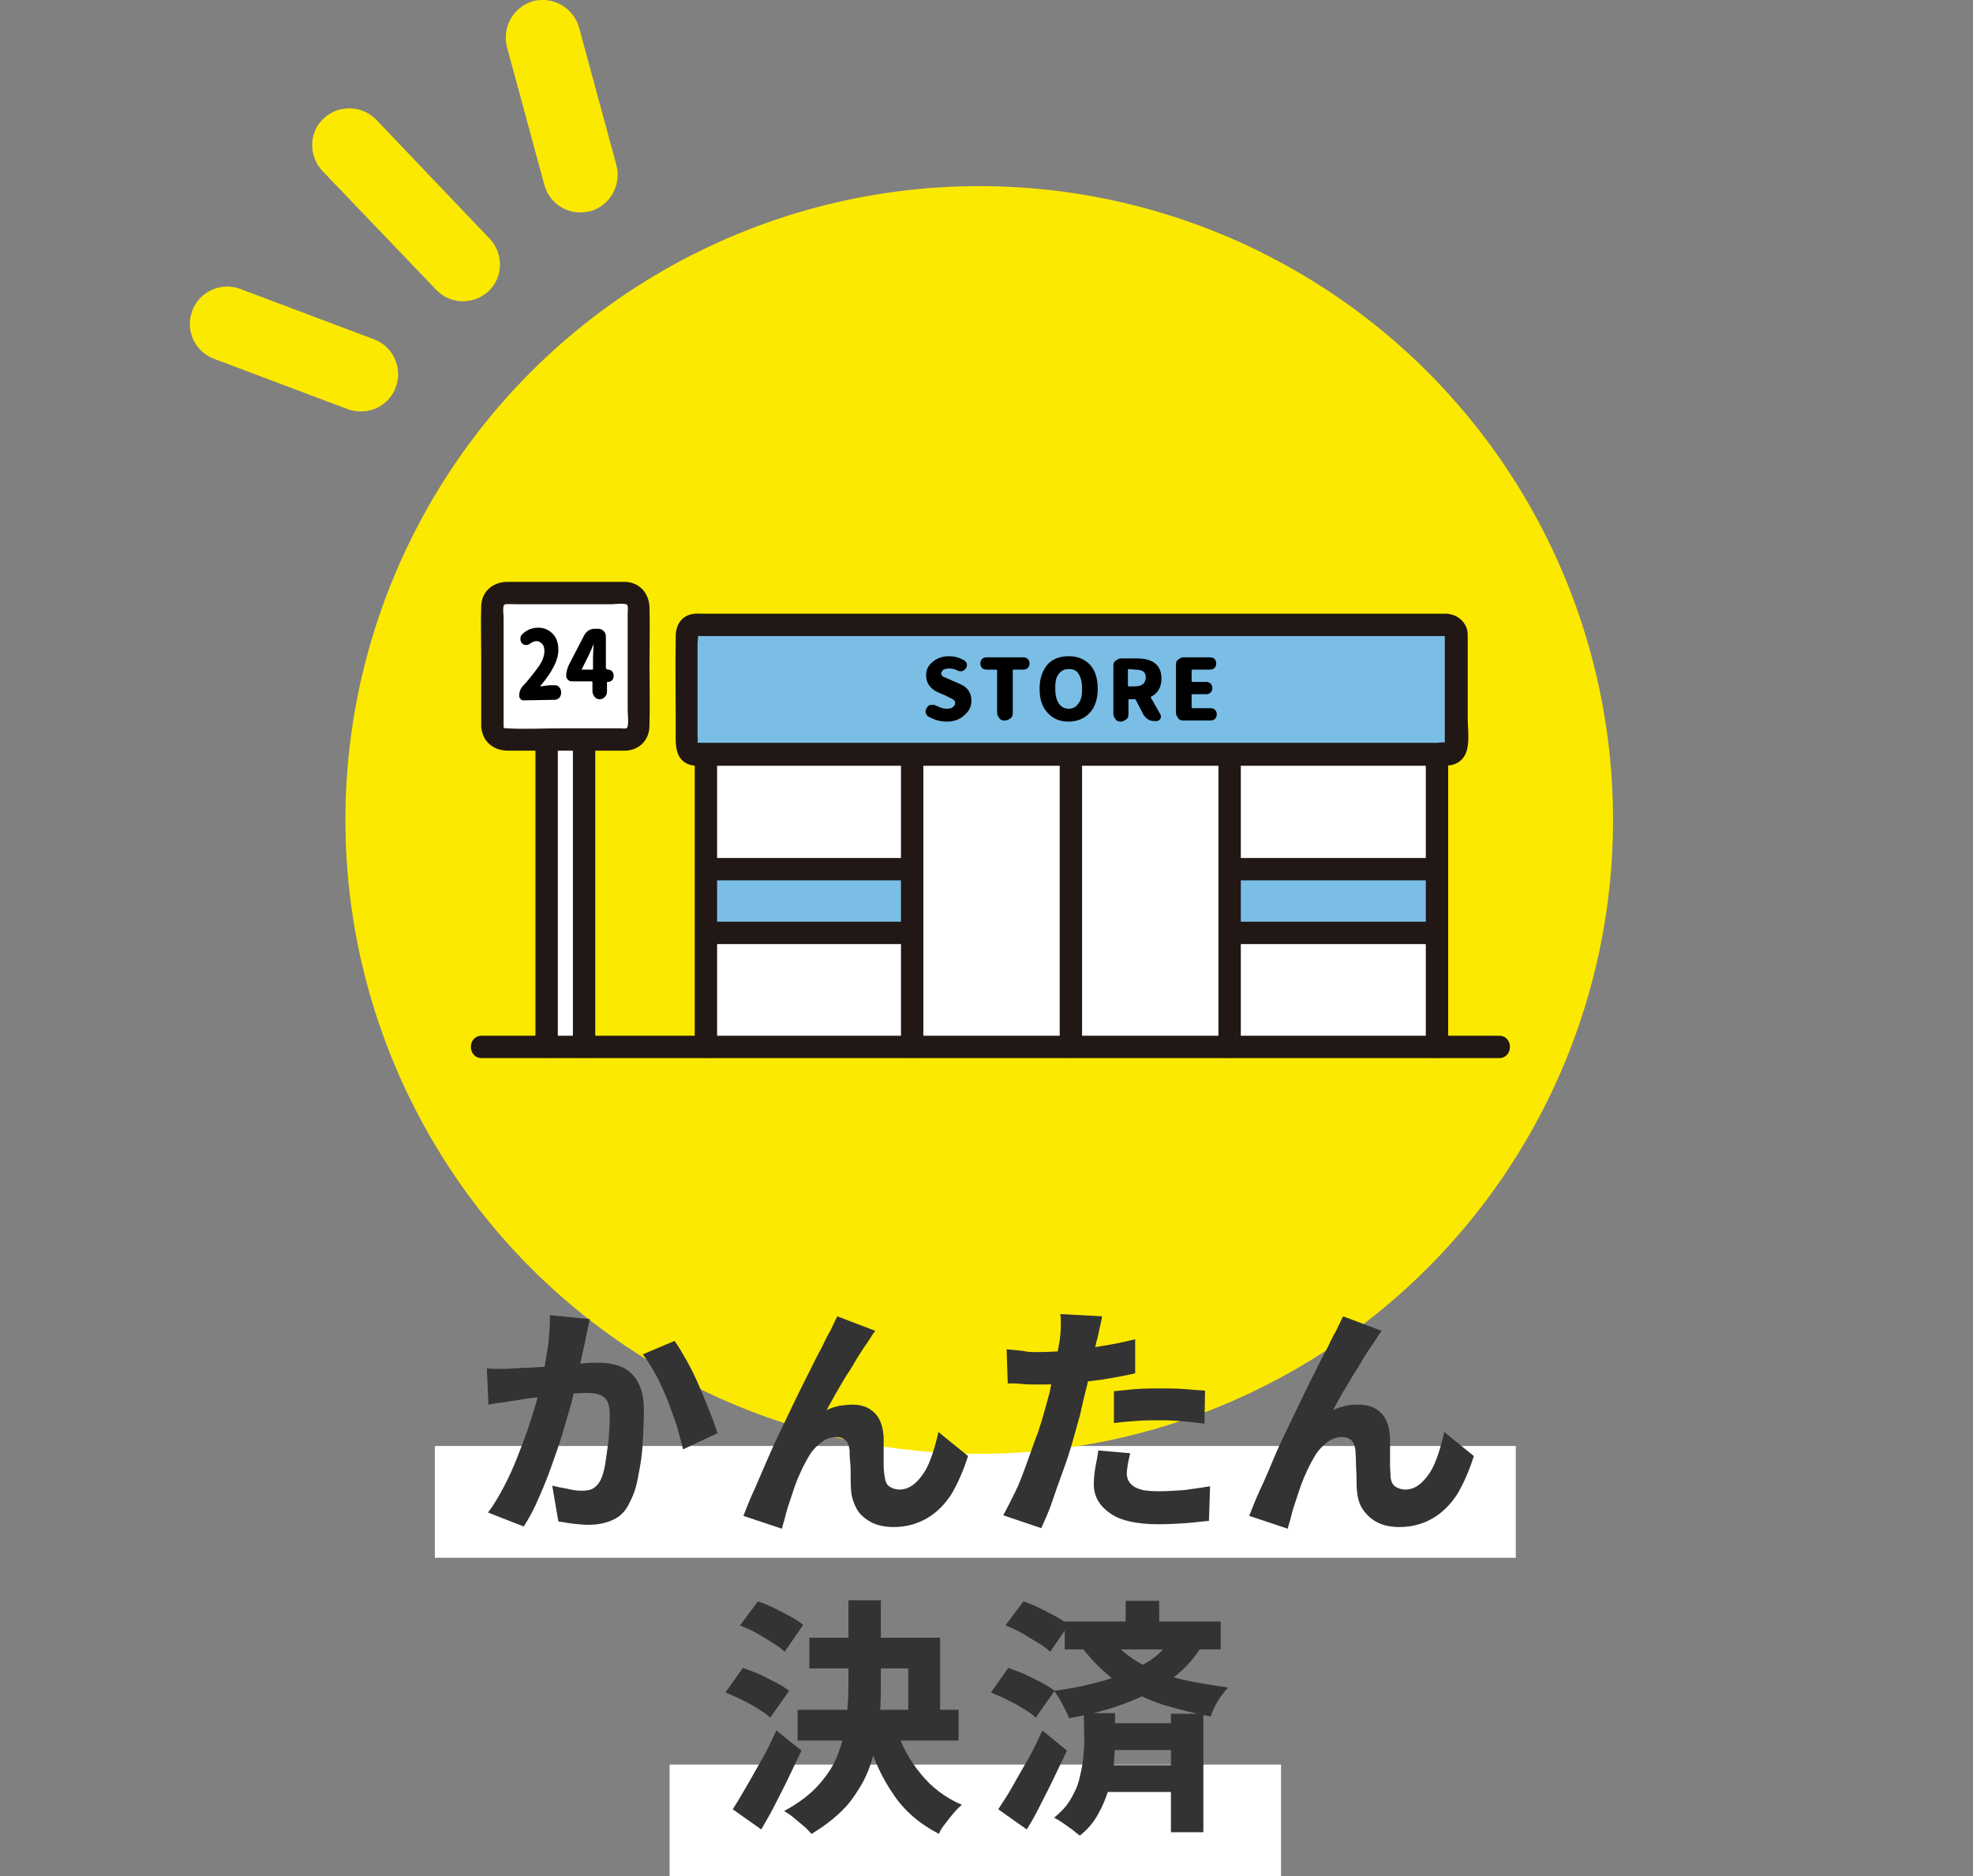 <?xml version="1.0" encoding="utf-8"?>
<!-- Generator: Adobe Illustrator 26.3.1, SVG Export Plug-In . SVG Version: 6.00 Build 0)  -->
<svg version="1.1" id="b" xmlns="http://www.w3.org/2000/svg" xmlns:xlink="http://www.w3.org/1999/xlink" x="0px" y="0px"
	 viewBox="0 0 353 335.7" style="enable-background:new 0 0 353 335.7;" xml:space="preserve">
<rect x="0" y="0" width="353" height="335.7" fill="#808080" stroke="none"/>
<style type="text/css">
	.st0{fill:#FFFFFF;}
	.st1{fill:#FBE900;}
	.st2{fill:#333333;}
	.st3{fill:#7ABEE6;}
	.st4{fill:#211715;}
</style>
<g id="c">
	<rect x="77.8" y="258.7" class="st0" width="193.4" height="20"/>
	<rect x="119.8" y="315.7" class="st0" width="109.4" height="20"/>
	<g>
		<circle class="st1" cx="175.2" cy="146.7" r="113.4"/>
		<g>
			<path class="st1" d="M82.8,53.9c1.7,0,3.3-0.6,4.6-1.8c2.7-2.5,2.7-6.8,0.2-9.4L67.3,21.4c-2.5-2.6-6.8-2.7-9.4-0.2
				c-2.7,2.5-2.7,6.8-0.2,9.4L78,51.8C79.3,53.2,81.1,53.9,82.8,53.9L82.8,53.9z"/>
			<path class="st1" d="M103.8,38c0.6,0,1.2-0.1,1.8-0.2c3.5-1,5.6-4.6,4.7-8.2l-6.7-24.7c-1-3.5-4.6-5.6-8.2-4.7
				c-3.5,1-5.6,4.6-4.7,8.2l6.7,24.7C98.2,36,100.8,38,103.8,38z"/>
			<path class="st1" d="M64.6,73.6c2.7,0,5.2-1.6,6.2-4.3c1.3-3.4-0.4-7.3-3.9-8.6l-23.9-9c-3.4-1.3-7.3,0.4-8.6,3.9
				c-1.3,3.4,0.4,7.3,3.9,8.6l23.9,9C63,73.5,63.8,73.6,64.6,73.6z"/>
		</g>
	</g>
	<g>
		<path class="st2" d="M87.1,244.8c0.8,0.1,1.6,0.1,2.4,0.1s1.6,0,2.5-0.1c0.7,0,1.6-0.1,2.6-0.1c1-0.1,2.1-0.1,3.3-0.2
			c1.2-0.1,2.3-0.2,3.5-0.3c1.2-0.1,2.2-0.2,3.2-0.3c1-0.1,1.8-0.1,2.5-0.1c1.6,0,3,0.3,4.2,0.8s2.2,1.5,2.9,2.8s1,3,1,5.1
			c0,1.7-0.1,3.6-0.2,5.6s-0.4,4-0.8,5.9c-0.3,1.9-0.8,3.4-1.5,4.7c-0.7,1.6-1.7,2.6-3,3.2s-2.7,0.9-4.5,0.9c-0.8,0-1.8-0.1-2.7-0.2
			s-1.8-0.3-2.6-0.4l-1.1-6.4c0.6,0.1,1.2,0.3,1.9,0.4s1.3,0.3,2,0.4s1.1,0.1,1.5,0.1c0.7,0,1.4-0.1,1.9-0.4
			c0.5-0.3,0.9-0.7,1.3-1.4c0.4-0.8,0.7-1.8,0.9-3.1s0.4-2.8,0.6-4.3c0.1-1.5,0.2-3,0.2-4.4c0-1.1-0.2-2-0.5-2.5s-0.8-0.9-1.4-1.1
			s-1.4-0.3-2.3-0.3c-0.7,0-1.5,0.1-2.6,0.1c-1.1,0.1-2.3,0.2-3.6,0.4c-1.3,0.1-2.4,0.3-3.5,0.4c-1.1,0.1-1.9,0.3-2.6,0.4
			c-0.7,0.1-1.5,0.2-2.6,0.4c-1,0.1-1.9,0.3-2.6,0.4L87.1,244.8L87.1,244.8z M105.5,236c-0.1,0.6-0.2,1.2-0.4,2s-0.3,1.4-0.4,2
			c-0.2,0.7-0.3,1.4-0.5,2.2s-0.3,1.5-0.5,2.3s-0.3,1.5-0.4,2.2c-0.3,1.3-0.7,2.7-1.1,4.4c-0.5,1.7-1,3.5-1.6,5.5s-1.3,3.9-2,5.9
			c-0.7,2-1.5,3.9-2.3,5.7c-0.8,1.9-1.7,3.5-2.6,4.9l-6.4-2.5c1.1-1.4,2-3,2.9-4.7c0.9-1.7,1.7-3.5,2.4-5.3c0.7-1.8,1.4-3.6,2-5.4
			s1.1-3.4,1.5-4.9s0.7-2.8,1-4c0.4-2,0.7-4,1-5.8c0.2-1.9,0.3-3.6,0.3-5.2L105.5,236L105.5,236z M120.7,239.9
			c0.7,1,1.4,2.2,2.2,3.6c0.8,1.4,1.5,2.9,2.2,4.5s1.3,3.1,1.9,4.6c0.6,1.5,1,2.8,1.4,3.8l-6.2,2.9c-0.3-1.3-0.7-2.7-1.1-4.2
			c-0.5-1.5-1.1-3.1-1.7-4.7c-0.7-1.6-1.3-3.1-2.1-4.5s-1.5-2.6-2.3-3.6L120.7,239.9L120.7,239.9z"/>
		<path class="st2" d="M156.6,238.1c-0.2,0.3-0.5,0.6-0.7,1c-0.2,0.4-0.5,0.7-0.7,1.1c-0.6,0.8-1.1,1.6-1.8,2.7
			c-0.6,1-1.2,2.1-1.9,3.1c-0.7,1.1-1.3,2.2-1.9,3.2c-0.6,1.1-1.2,2.1-1.7,3.1c0.7-0.4,1.5-0.6,2.3-0.8c0.8-0.1,1.6-0.2,2.3-0.2
			c1.7,0,3,0.5,4,1.5s1.5,2.5,1.6,4.4c0,0.6,0,1.3,0,2.2s0,1.8,0,2.7c0,0.9,0.1,1.6,0.2,2.2c0.1,0.8,0.4,1.4,0.9,1.7
			c0.5,0.3,1.1,0.5,1.7,0.5c0.9,0,1.7-0.3,2.4-0.8s1.4-1.3,2-2.2s1.1-2.1,1.5-3.3s0.8-2.6,1.1-4l5.3,4.3c-0.8,2.5-1.8,4.8-2.9,6.7
			c-1.2,1.9-2.7,3.4-4.4,4.4s-3.7,1.6-6,1.6c-1.6,0-3-0.3-4.1-0.9c-1.1-0.6-2-1.4-2.5-2.3s-0.9-2-1-3.1c-0.1-0.8-0.1-1.7-0.1-2.6
			s0-1.9-0.1-2.8s-0.1-1.6-0.1-2.1c-0.1-0.7-0.3-1.3-0.7-1.7c-0.4-0.4-1-0.6-1.7-0.6c-0.9,0-1.8,0.3-2.6,0.9
			c-0.8,0.6-1.6,1.4-2.2,2.4s-1.2,2.1-1.7,3.3c-0.3,0.6-0.6,1.4-0.9,2.2c-0.3,0.9-0.6,1.8-0.9,2.7c-0.3,0.9-0.6,1.8-0.8,2.7
			s-0.5,1.6-0.6,2.2l-6.9-2.3c0.6-1.5,1.2-3.1,2.1-5c0.8-1.9,1.7-3.9,2.6-6s1.9-4.1,2.9-6.2s1.9-4,2.8-5.8c0.9-1.8,1.7-3.4,2.4-4.8
			s1.3-2.4,1.6-3.1c0.3-0.6,0.6-1.3,1.1-2.1c0.4-0.8,0.8-1.7,1.3-2.7L156.6,238.1L156.6,238.1z"/>
		<path class="st2" d="M197.2,235.5c-0.1,0.6-0.3,1.4-0.5,2.3c-0.2,0.9-0.3,1.6-0.5,2.1c-0.2,1-0.5,2.2-0.8,3.7s-0.6,3-1,4.6
			c-0.4,1.6-0.8,3.2-1.1,4.7c-0.4,1.5-0.9,3.2-1.4,5s-1.1,3.6-1.8,5.5s-1.3,3.6-1.9,5.4s-1.3,3.2-1.9,4.6l-6.8-2.3
			c0.6-1.1,1.3-2.5,2.1-4.1s1.4-3.3,2.1-5.2c0.7-1.9,1.3-3.7,2-5.5c0.6-1.8,1.1-3.5,1.5-5c0.3-1.1,0.6-2.1,0.8-3.2s0.5-2.1,0.7-3.1
			s0.4-1.9,0.5-2.8s0.3-1.7,0.4-2.4c0.1-0.9,0.2-1.7,0.2-2.6c0-0.9,0-1.6-0.1-2.1L197.2,235.5L197.2,235.5z M185.6,241.9
			c1.9,0,3.7-0.1,5.7-0.3c1.9-0.2,3.9-0.4,5.9-0.8c2-0.3,3.9-0.7,5.9-1.2v6.1c-1.8,0.4-3.8,0.8-5.8,1.1c-2.1,0.3-4.1,0.5-6.1,0.7
			c-2,0.2-3.9,0.2-5.5,0.2c-1.1,0-2.1,0-2.9-0.1s-1.7-0.1-2.5-0.1l-0.2-6.1c1.2,0.1,2.2,0.2,3,0.3
			C183.8,241.9,184.7,241.9,185.6,241.9L185.6,241.9z M202.2,260c-0.1,0.6-0.3,1.2-0.4,1.9s-0.2,1.2-0.2,1.7c0,0.5,0.1,0.9,0.3,1.3
			c0.2,0.4,0.5,0.7,0.9,1s1,0.5,1.7,0.7c0.7,0.1,1.6,0.2,2.7,0.2c1.5,0,3-0.1,4.5-0.2c1.5-0.2,3.1-0.4,4.8-0.7l-0.2,6.2
			c-1.3,0.1-2.6,0.3-4.1,0.4s-3.1,0.2-4.9,0.2c-3.8,0-6.7-0.6-8.6-1.9s-3-3-3-5.2c0-1.1,0.1-2.1,0.3-3.2c0.2-1.1,0.4-2,0.5-2.9
			L202.2,260L202.2,260z M199.3,248.9c1.3-0.1,2.7-0.3,4.2-0.4c1.5-0.1,3-0.1,4.4-0.1c1.2,0,2.5,0,3.8,0.1c1.3,0.1,2.6,0.2,3.9,0.3
			l-0.1,5.9c-1.1-0.1-2.3-0.3-3.6-0.4s-2.6-0.2-4-0.2c-1.6,0-3,0-4.4,0.1s-2.8,0.2-4.2,0.4V248.9L199.3,248.9z"/>
		<path class="st2" d="M247.2,238.1c-0.2,0.3-0.5,0.6-0.7,1c-0.2,0.4-0.5,0.7-0.7,1.1c-0.6,0.8-1.1,1.6-1.8,2.7
			c-0.6,1-1.2,2.1-1.9,3.1c-0.6,1.1-1.3,2.2-1.9,3.2c-0.6,1.1-1.2,2.1-1.7,3.1c0.7-0.4,1.5-0.6,2.3-0.8s1.6-0.2,2.3-0.2
			c1.7,0,3,0.5,4,1.5s1.5,2.5,1.6,4.4c0,0.6,0,1.3,0,2.2s0,1.8,0,2.7c0,0.9,0.1,1.6,0.1,2.2c0.1,0.8,0.4,1.4,0.9,1.7
			c0.5,0.3,1.1,0.5,1.7,0.5c0.9,0,1.7-0.3,2.4-0.8s1.4-1.3,2-2.2s1.1-2.1,1.5-3.3s0.8-2.6,1.1-4l5.3,4.3c-0.8,2.5-1.8,4.8-2.9,6.7
			c-1.2,1.9-2.7,3.4-4.4,4.4c-1.7,1-3.7,1.6-6,1.6c-1.6,0-3-0.3-4.1-0.9s-1.9-1.4-2.5-2.3s-0.9-2-1-3.1c-0.1-0.8-0.1-1.7-0.1-2.6
			s-0.1-1.9-0.1-2.8s-0.1-1.6-0.1-2.1c-0.1-0.7-0.3-1.3-0.7-1.7c-0.4-0.4-1-0.6-1.7-0.6c-0.9,0-1.8,0.3-2.6,0.9s-1.6,1.4-2.2,2.4
			s-1.2,2.1-1.7,3.3c-0.3,0.6-0.6,1.4-0.9,2.2c-0.3,0.9-0.6,1.8-0.9,2.7c-0.3,0.9-0.6,1.8-0.8,2.7s-0.5,1.6-0.6,2.2l-6.9-2.3
			c0.6-1.5,1.2-3.1,2.1-5s1.7-3.9,2.6-6s1.9-4.1,2.9-6.2c1-2,1.9-4,2.8-5.8s1.7-3.4,2.4-4.8s1.3-2.4,1.6-3.1
			c0.3-0.6,0.6-1.3,1.1-2.1c0.4-0.8,0.8-1.7,1.3-2.7L247.2,238.1L247.2,238.1z"/>
		<path class="st2" d="M129.8,302.8l3.1-4.4c0.9,0.3,1.9,0.7,2.9,1.1c1,0.5,2,1,3,1.5c1,0.5,1.7,1,2.4,1.5l-3.4,4.8
			c-0.5-0.5-1.2-1-2.2-1.6c-0.9-0.6-1.9-1.1-2.9-1.6C131.7,303.6,130.7,303.2,129.8,302.8L129.8,302.8z M131.1,323.7
			c0.7-1.1,1.5-2.4,2.4-4c0.9-1.5,1.8-3.2,2.8-4.9s1.8-3.5,2.6-5.2l4.5,3.6c-0.7,1.5-1.5,3.1-2.3,4.8s-1.6,3.2-2.4,4.8
			s-1.7,3.1-2.5,4.5L131.1,323.7L131.1,323.7z M132.4,290.8l3.2-4.3c0.9,0.3,1.9,0.7,2.9,1.2c1,0.5,2,1,2.9,1.5s1.7,1,2.3,1.5
			l-3.3,4.8c-0.6-0.5-1.3-1.1-2.2-1.6c-0.9-0.6-1.8-1.1-2.8-1.7S133.3,291.2,132.4,290.8z M151.8,286.3h5.8v15.5
			c0,2.4-0.1,4.8-0.4,7.2c-0.2,2.4-0.8,4.8-1.6,7.1s-2.1,4.4-3.7,6.5c-1.7,2-3.9,3.8-6.7,5.5c-0.4-0.4-0.8-0.9-1.4-1.4
			c-0.6-0.5-1.2-1-1.8-1.5c-0.6-0.5-1.2-0.9-1.7-1.2c2.6-1.4,4.7-3,6.2-4.7c1.5-1.7,2.7-3.5,3.4-5.4s1.3-3.9,1.5-5.9
			c0.2-2,0.4-4.1,0.4-6.1L151.8,286.3L151.8,286.3z M142.7,305.9h28.8v5.5h-28.8C142.7,311.4,142.7,305.9,142.7,305.9z M144.8,293
			h23.4v15.2h-5.7v-9.7h-17.7C144.8,298.5,144.8,293,144.8,293z M160.3,309.1c0.9,3,2.4,5.8,4.4,8.2c2,2.5,4.4,4.3,7.4,5.6
			c-0.5,0.4-1,0.9-1.5,1.5s-1,1.2-1.5,1.9c-0.5,0.6-0.9,1.2-1.1,1.8c-3.3-1.7-6.1-4-8.1-7c-2.1-3-3.7-6.5-4.9-10.6L160.3,309.1
			L160.3,309.1z"/>
		<path class="st2" d="M177.3,302.8l3.1-4.4c0.9,0.3,1.9,0.7,2.9,1.1c1,0.5,2,1,3,1.5s1.7,1,2.4,1.5l-3.4,4.8
			c-0.5-0.5-1.2-1-2.2-1.6c-0.9-0.6-1.9-1.1-2.9-1.6S178.3,303.2,177.3,302.8L177.3,302.8z M178.6,323.7c0.7-1.1,1.6-2.4,2.5-4
			s1.8-3.2,2.8-4.9s1.8-3.5,2.6-5.2l4.4,3.6c-0.7,1.5-1.5,3.1-2.3,4.8s-1.6,3.2-2.4,4.8s-1.6,3.1-2.5,4.5L178.6,323.7L178.6,323.7z
			 M179.9,290.8l3.2-4.3c0.9,0.3,1.9,0.7,2.9,1.2c1,0.5,2,1,2.9,1.5s1.7,1,2.3,1.5l-3.3,4.8c-0.6-0.5-1.3-1.1-2.2-1.6
			s-1.8-1.1-2.8-1.7C181.8,291.6,180.9,291.2,179.9,290.8z M193.9,306.5h5.6v5.1c0,1.2-0.1,2.5-0.2,3.9s-0.4,2.9-0.9,4.5
			s-1.1,3.1-1.9,4.5c-0.8,1.5-1.9,2.8-3.3,3.9c-0.4-0.3-0.8-0.6-1.4-1.1c-0.6-0.4-1.1-0.8-1.7-1.2c-0.6-0.4-1.1-0.7-1.5-0.9
			c1.2-1,2.2-2,2.9-3.2c0.7-1.2,1.3-2.4,1.6-3.7s0.6-2.5,0.7-3.7c0.1-1.2,0.2-2.2,0.2-3.1L193.9,306.5L193.9,306.5z M209.5,293.2
			l5.4,1.5c-1.5,2.4-3.5,4.5-5.9,6.1c-2.4,1.7-5.1,3-8.1,4.1s-6.2,1.9-9.6,2.5c-0.2-0.4-0.4-0.9-0.7-1.5s-0.6-1.2-1-1.9
			c-0.4-0.6-0.7-1.1-1-1.5c3.1-0.4,6-1,8.8-1.8c2.8-0.8,5.2-1.8,7.3-3C206.8,296.6,208.4,295,209.5,293.2L209.5,293.2z M190.5,290.1
			h27.9v5h-27.9V290.1z M198.2,292.7c1.9,2.2,3.9,3.9,6.2,5.1c2.2,1.2,4.6,2.1,7.2,2.7c2.6,0.6,5.3,1,8.1,1.4
			c-0.6,0.7-1.2,1.5-1.8,2.4c-0.6,1-1,1.9-1.3,2.8c-3-0.6-5.8-1.3-8.5-2.1c-2.7-0.9-5.3-2.1-7.7-3.7c-2.4-1.6-4.7-3.8-6.8-6.5
			L198.2,292.7L198.2,292.7z M197.1,308.3h15.1v4.8h-15.1V308.3z M197.3,315.8h15.1v4.8h-15.1V315.8z M201.4,286.4h6v5.9h-6V286.4z
			 M209.5,306.6h5.8v21.2h-5.8V306.6z"/>
	</g>
	<g>
		<g>
			<path class="st0" d="M257.1,135v52.3H126.3V135H257.1z"/>
			<path class="st0" d="M104.5,138.1c0-1.9,0-3.9,0-5.8h-6.7c0,18.4,0,36.7,0,55.1h6.7C104.5,170.9,104.5,154.5,104.5,138.1z"/>
			<path class="st3" d="M127.6,166.9h-1.3c0-3.1,0-6.9,0-11.4h36.9v11.4H127.6z"/>
			<path class="st3" d="M222.1,155.5H220v11.4c16.1,0,29.7,0,36.9,0h0.1c0-3.9,0-7.6,0-11.4C250.2,155.5,237.4,155.5,222.1,155.5
				L222.1,155.5z"/>
			<path class="st0" d="M163.2,187.3v-29.6c0-7.6,0-15.2,0-22.8H220c0,7.6,0,15.2,0,22.8v29.6H163.2L163.2,187.3z"/>
			<path class="st4" d="M124.3,135v52.3c0,2.6,4,2.6,4,0V135C128.3,132.4,124.3,132.4,124.3,135L124.3,135z"/>
			<path class="st4" d="M268.2,185.3c-24.2,0-48.4,0-72.7,0c-22.2,0-44.4,0-66.6,0c-14.2,0-28.5,0-42.7,0c-2.6,0-2.6,4,0,4
				c24.2,0,48.5,0,72.7,0c22.2,0,44.4,0,66.6,0c14.2,0,28.5,0,42.7,0C270.8,189.3,270.8,185.3,268.2,185.3L268.2,185.3L268.2,185.3z
				"/>
			<path class="st4" d="M255.1,135v52.3c0,2.6,4,2.6,4,0V135C259.1,132.4,255.1,132.4,255.1,135L255.1,135z"/>
			<path class="st3" d="M258.8,111.8c-14.7,0-119.6,0-134.2,0c-0.9,0-1.7,0.8-1.7,1.7v19.8c0,0.9,0.8,1.7,1.7,1.7h134.2
				c0.9,0,1.7-0.8,1.7-1.7c0-6,0-15.9,0-19.8C260.5,112.6,259.8,111.8,258.8,111.8L258.8,111.8z"/>
			<path class="st4" d="M258.8,109.8c-8.8,0-17.7,0-26.5,0c-14.6,0-29.3,0-43.9,0H126c-0.8,0-1.6-0.1-2.3,0.1
				c-1.9,0.4-2.8,2.1-2.8,3.9c-0.1,5.5,0,11,0,16.5c0,2.5-0.4,5.8,2.8,6.6c0.6,0.1,1.2,0.1,1.8,0.1h132.7c1.3,0,2.5-0.2,3.4-1.2
				c1.6-1.7,1-5,1-7.2v-13.7c0-1,0.1-2.1-0.4-3C261.4,110.5,260.2,109.9,258.8,109.8c-1.1-0.1-2,1-2,2c0,1.2,0.9,1.9,2,2
				c-0.5-0.1-0.1-0.5-0.3-0.1c0,0.1,0,0.4,0,0.4v18.5c0,0.1,0,0.6,0,0.6c-0.2-0.2,0.4-0.3,0.3-0.3c0,0,0,0,0,0c0,0-0.1,0-0.1,0
				c-0.3-0.2-1.3,0-1.6,0H125.4c-0.2,0-0.5-0.1-0.7,0c-0.5,0.2,0.4-0.1,0.1,0.2c-0.2,0.2,0.1,0,0,0c0,0,0-0.2,0-0.3
				c0.1-0.4,0-0.7,0-1.1V115c0-0.2,0.2-1.3,0-1.5c0.3,0.2-0.5,0.1-0.2,0.3c0.1,0,0.3,0,0.4,0h55.3c14.6,0,29.2,0,43.8,0
				c10.4,0,20.7,0,31.1,0h3.7C261.4,113.8,261.4,109.8,258.8,109.8L258.8,109.8z"/>
			<path class="st4" d="M257,164.9H220c-2.6,0-2.6,4,0,4h36.9C259.5,168.9,259.5,164.9,257,164.9L257,164.9L257,164.9z"/>
			<path class="st4" d="M163.2,164.9h-36.9c-2.6,0-2.6,4,0,4h36.9C165.8,168.9,165.8,164.9,163.2,164.9L163.2,164.9z"/>
			<path class="st4" d="M257,153.5H220c-2.6,0-2.6,4,0,4h36.9C259.5,157.5,259.5,153.5,257,153.5L257,153.5L257,153.5z"/>
			<path class="st4" d="M163.2,153.5h-36.9c-2.6,0-2.6,4,0,4h36.9C165.8,157.5,165.8,153.5,163.2,153.5L163.2,153.5z"/>
			<path class="st4" d="M161.2,135.1v52.2c0,2.6,4,2.6,4,0v-52.2C165.2,132.5,161.2,132.5,161.2,135.1L161.2,135.1z"/>
			<path class="st4" d="M218,135.1v52.2c0,2.6,4,2.6,4,0v-52.2C222,132.5,218,132.5,218,135.1L218,135.1z"/>
			<path class="st4" d="M189.6,135.1v52.2c0,2.6,4,2.6,4,0v-52.2C193.6,132.5,189.6,132.5,189.6,135.1L189.6,135.1z"/>
			<path class="st4" d="M99.8,187.3v-56.7c0-2.6-4-2.6-4,0v56.7C95.8,189.9,99.8,189.9,99.8,187.3L99.8,187.3z"/>
			<path class="st4" d="M106.5,187.3v-56.7c0-2.6-4-2.6-4,0v56.7C102.5,189.9,106.5,189.9,106.5,187.3L106.5,187.3z"/>
			<path class="st0" d="M90.4,106.1H112c1.3,0,2.3,1,2.3,2.3V130c0,1.3-1,2.3-2.3,2.3H90.4c-1.3,0-2.3-1-2.3-2.3v-21.6
				C88.1,107.1,89.1,106.1,90.4,106.1z"/>
			<path class="st4" d="M90.1,130v-19.6c0-0.5-0.2-1.7,0.1-2.2c0.2-0.2,1.6-0.1,2-0.1h17.2c0.7,0,1.8-0.2,2.6,0
				c0.5,0.1,0.3,1.1,0.3,1.7v17.1c0,1,0.2,2.1,0,3c-0.1,0.3,0,0.3-0.3,0.4c-0.3,0.1-0.6,0-0.9,0h-10.8c-3.2,0-6.4,0.2-9.6,0
				C90.3,130.3,90.1,130.3,90.1,130c-0.2-2.6-4.2-2.6-4,0c0.2,2.7,2.2,4.3,4.8,4.3h17.8c1.1,0,2.2,0,3.2,0c2.6-0.1,4.3-2,4.3-4.5
				c0.1-3.6,0-7.1,0-10.7s0.1-7,0-10.5c-0.1-2.5-1.8-4.4-4.3-4.5c-1.1,0-2.3,0-3.4,0H95.2c-1.5,0-2.9,0-4.4,0
				c-2.5,0-4.6,1.6-4.7,4.3c-0.1,3.1,0,6.1,0,9.2V130C86.1,132.6,90.1,132.6,90.1,130L90.1,130z"/>
		</g>
		<g>
			<path d="M169.4,129.1c-1.2,0-2.2-0.3-3.3-0.9c-0.3-0.2-0.4-0.4-0.5-0.8v-0.1c0-0.3,0.1-0.5,0.3-0.8c0.2-0.3,0.5-0.4,0.8-0.4
				c0.1,0,0.1,0,0.2,0c0.3,0,0.5,0.1,0.7,0.2c0.6,0.3,1.2,0.5,1.8,0.5c0.5,0,0.9-0.1,1.1-0.3s0.4-0.4,0.4-0.7c0-0.3-0.1-0.5-0.3-0.6
				c-0.2-0.2-0.6-0.3-1.1-0.6c-0.1,0-0.1-0.1-0.2-0.1l-1.4-0.6c-0.7-0.3-1.2-0.7-1.6-1.2s-0.6-1.2-0.6-1.9c0-1,0.4-1.8,1.2-2.4
				c0.8-0.7,1.8-1,2.9-1c1,0,2,0.3,2.8,0.8c0.2,0.2,0.4,0.4,0.4,0.7c0,0,0,0.1,0,0.1c0,0.3-0.1,0.5-0.3,0.7
				c-0.2,0.2-0.4,0.4-0.7,0.4c-0.1,0-0.2,0-0.2,0c-0.2,0-0.4-0.1-0.6-0.2c-0.4-0.2-0.9-0.3-1.4-0.3c-0.4,0-0.8,0.1-1,0.2
				c-0.2,0.2-0.4,0.4-0.4,0.7c0,0.1,0,0.2,0.1,0.3s0.1,0.2,0.2,0.2c0.1,0.1,0.2,0.2,0.4,0.2s0.3,0.2,0.4,0.2s0.3,0.1,0.5,0.2
				c0.1,0,0.1,0,0.2,0.1l1.4,0.6c1.5,0.6,2.2,1.6,2.2,3.1c0,1-0.4,1.8-1.2,2.5C171.8,128.7,170.7,129.1,169.4,129.1L169.4,129.1z"/>
			<path d="M179.7,128.9c-0.4,0-0.7-0.1-0.9-0.4s-0.4-0.6-0.4-0.9V120c0-0.1-0.1-0.2-0.1-0.2h-1.8c-0.3,0-0.6-0.1-0.8-0.3
				s-0.3-0.5-0.3-0.8s0.1-0.6,0.3-0.8s0.5-0.3,0.8-0.3h6.6c0.3,0,0.6,0.1,0.8,0.3c0.2,0.2,0.3,0.5,0.3,0.8s-0.1,0.6-0.3,0.8
				s-0.5,0.3-0.8,0.3h-1.8c-0.1,0-0.1,0.1-0.1,0.2v7.6c0,0.4-0.1,0.7-0.4,0.9s-0.6,0.4-0.9,0.4H179.7L179.7,128.9z"/>
			<path d="M186,123.2c0-1.8,0.5-3.2,1.4-4.3c0.9-1,2.2-1.5,3.8-1.5s2.8,0.5,3.8,1.5c0.9,1,1.4,2.4,1.4,4.3s-0.5,3.3-1.4,4.3
				s-2.2,1.6-3.8,1.6s-2.8-0.5-3.8-1.6S186,125,186,123.2L186,123.2z M193.6,123.2c0-1.1-0.2-1.9-0.6-2.6s-1-0.9-1.8-0.9
				s-1.3,0.3-1.8,0.9s-0.6,1.5-0.6,2.6s0.2,2,0.6,2.6c0.4,0.6,1,1,1.8,1s1.3-0.3,1.8-1S193.6,124.3,193.6,123.2L193.6,123.2z"/>
			<path d="M207.6,127.8c0.1,0.1,0.1,0.3,0.1,0.4c0,0.1,0,0.3-0.1,0.4c-0.1,0.2-0.4,0.4-0.6,0.4h-0.5c-0.4,0-0.8-0.1-1.1-0.3
				c-0.3-0.2-0.6-0.5-0.8-0.8l-1.4-2.7c-0.1-0.1-0.1-0.1-0.2-0.1h-1c-0.1,0-0.1,0.1-0.1,0.2v2.5c0,0.4-0.1,0.7-0.4,0.9
				s-0.6,0.4-0.9,0.4h-0.1c-0.4,0-0.7-0.1-0.9-0.4s-0.4-0.6-0.4-0.9v-8.7c0-0.4,0.1-0.7,0.4-0.9s0.6-0.4,0.9-0.4h2.9
				c2.9,0,4.4,1.2,4.4,3.6c0,1.5-0.6,2.6-1.8,3.2c-0.1,0-0.1,0.1-0.1,0.2L207.6,127.8L207.6,127.8z M201.9,119.7
				c-0.1,0-0.1,0.1-0.1,0.2v2.7c0,0.1,0.1,0.2,0.1,0.2h1.1c0.6,0,1.1-0.1,1.5-0.4c0.3-0.3,0.5-0.7,0.5-1.2s-0.2-0.9-0.5-1.1
				s-0.8-0.3-1.5-0.3L201.9,119.7L201.9,119.7z"/>
			<path d="M211.7,128.9c-0.4,0-0.7-0.1-0.9-0.4s-0.4-0.6-0.4-0.9v-8.7c0-0.4,0.1-0.7,0.4-0.9s0.6-0.4,0.9-0.4h4.8
				c0.3,0,0.6,0.1,0.8,0.3c0.2,0.2,0.3,0.5,0.3,0.8s-0.1,0.6-0.3,0.8s-0.5,0.3-0.8,0.3h-3.2c-0.1,0-0.1,0.1-0.1,0.2v1.8
				c0,0.1,0.1,0.2,0.1,0.2h2.5c0.3,0,0.6,0.1,0.8,0.3c0.2,0.2,0.3,0.5,0.3,0.8s-0.1,0.6-0.3,0.8s-0.5,0.3-0.8,0.3h-2.5
				c-0.1,0-0.1,0.1-0.1,0.2v2.1c0,0.1,0.1,0.2,0.1,0.2h3.3c0.3,0,0.6,0.1,0.8,0.3s0.3,0.5,0.3,0.8c0,0.3-0.1,0.6-0.3,0.8
				s-0.5,0.3-0.8,0.3L211.7,128.9L211.7,128.9z"/>
		</g>
		<g>
			<path d="M93.6,125.3c-0.2,0-0.4-0.1-0.5-0.3c-0.2-0.2-0.2-0.4-0.2-0.6c0-0.6,0.2-1.1,0.5-1.5c1.3-1.4,2.3-2.7,3-3.7
				c0.7-1,1-1.9,1-2.7c0-0.6-0.1-1-0.4-1.3c-0.3-0.3-0.6-0.5-1-0.5c-0.4,0-0.8,0.2-1.1,0.4c-0.2,0.2-0.5,0.3-0.8,0.3
				s-0.5-0.1-0.7-0.3c-0.2-0.2-0.3-0.5-0.3-0.8s0.1-0.6,0.3-0.8c0.8-0.8,1.8-1.2,2.9-1.2s1.9,0.4,2.6,1.1c0.7,0.7,1,1.7,1,2.9
				c0,1.8-1.1,3.9-3.2,6.4c0,0,0,0,0,0.1c0,0,0,0,0.1,0c0.7-0.1,1.2-0.2,1.6-0.2h0.9c0.3,0,0.6,0.1,0.8,0.4c0.2,0.2,0.3,0.6,0.3,0.9
				s-0.1,0.7-0.3,0.9c-0.2,0.2-0.5,0.4-0.8,0.4L93.6,125.3L93.6,125.3z"/>
			<path d="M108.8,119.8c0.3,0,0.5,0.1,0.7,0.3c0.2,0.2,0.3,0.5,0.3,0.8s-0.1,0.6-0.3,0.8c-0.2,0.2-0.4,0.3-0.7,0.3h-0.1
				c-0.1,0-0.1,0-0.1,0.1v1.6c0,0.4-0.1,0.7-0.4,1s-0.5,0.4-0.9,0.4s-0.6-0.1-0.9-0.4c-0.2-0.3-0.4-0.6-0.4-1v-1.6
				c0-0.1-0.1-0.2-0.1-0.2h-3.6c-0.3,0-0.5-0.1-0.7-0.3c-0.2-0.2-0.3-0.4-0.3-0.7c0-0.7,0.2-1.3,0.5-2l2.7-5.2
				c0.2-0.4,0.5-0.7,0.8-0.9s0.7-0.3,1.1-0.3h0.7c0.3,0,0.6,0.1,0.9,0.4s0.4,0.6,0.4,1v5.6C108.6,119.8,108.6,119.8,108.8,119.8
				L108.8,119.8L108.8,119.8z M104.1,119.7C104.1,119.7,104.1,119.8,104.1,119.7c0,0.1,0,0.1,0.1,0.1h1.8c0.1,0,0.1-0.1,0.1-0.2V118
				c0-0.1,0-1,0.1-2.8c0,0,0,0,0,0s0,0,0,0c-0.3,0.8-0.6,1.5-0.9,2.1L104.1,119.7L104.1,119.7z"/>
		</g>
	</g>
</g>
</svg>
